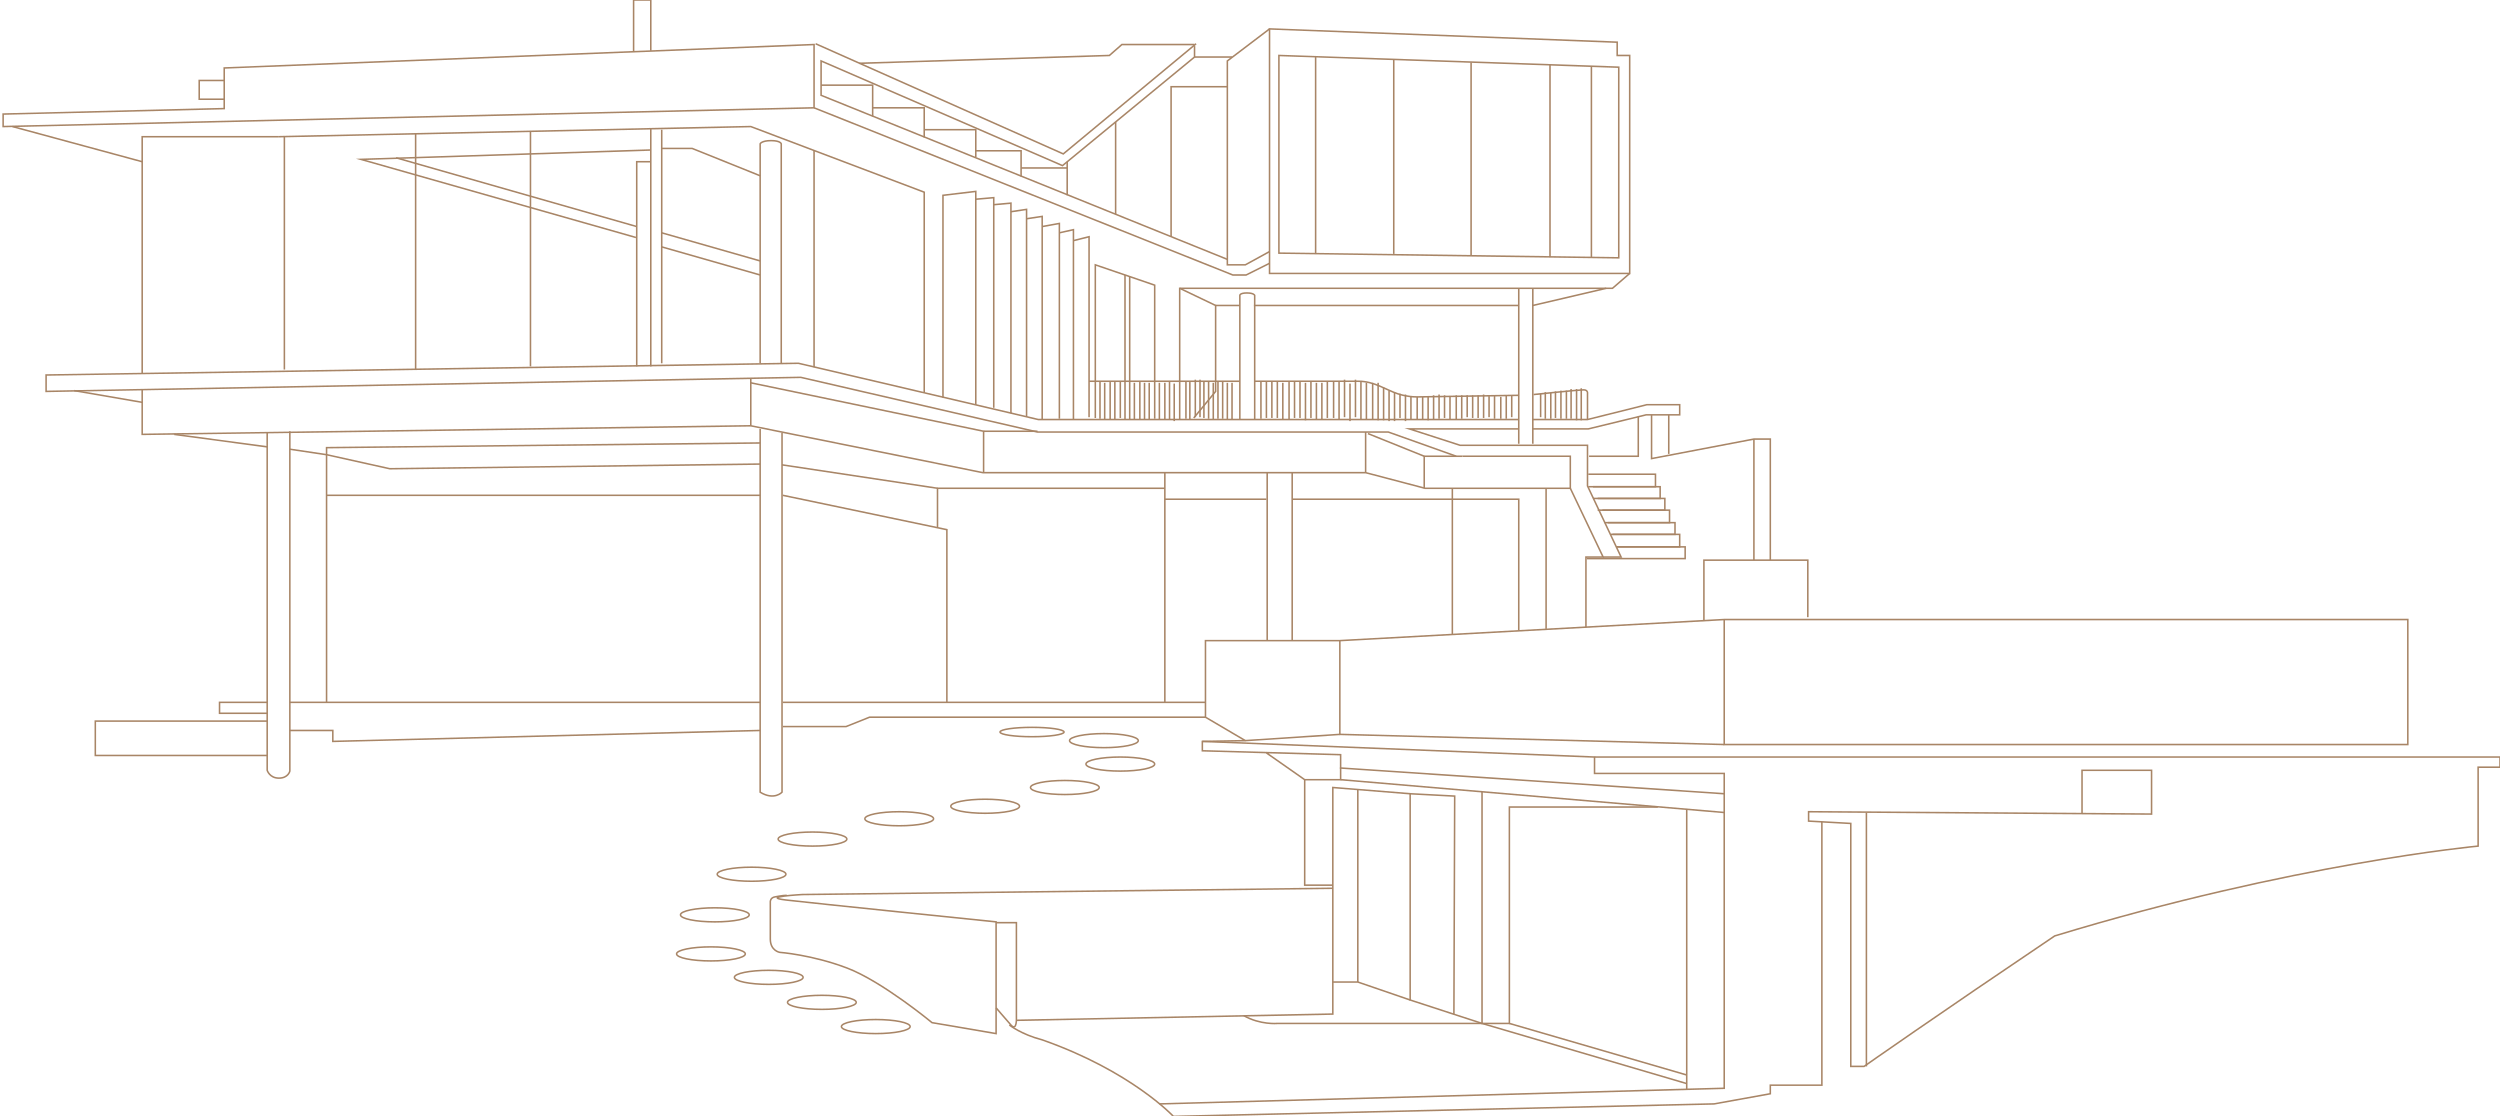 <svg xmlns="http://www.w3.org/2000/svg" id="Layer_1" width="320" height="142.9" viewBox="0 0 320 142.9"><defs><style>      .st0 {        fill: none;        stroke: #a88566;        stroke-miterlimit: 10;        stroke-width: .2px;      }    </style></defs><polygon class="st0" points="162.5 3.7 207 5.4 207 7.1 208.6 7.1 208.6 35 162.5 35 162.5 3.7"></polygon><polyline class="st0" points="162.5 3.7 157.1 7.8 157.1 33.9 159.4 33.9 162.5 32.2"></polyline><polygon class="st0" points="207.2 8.6 163.7 7.1 163.7 32.4 207.2 33 207.2 8.6"></polygon><line class="st0" x1="168.4" y1="7.3" x2="168.4" y2="32.5"></line><line class="st0" x1="178.4" y1="7.6" x2="178.4" y2="32.5"></line><line class="st0" x1="188.3" y1="8" x2="188.3" y2="32.7"></line><line class="st0" x1="198.4" y1="8.3" x2="198.4" y2="32.9"></line><line class="st0" x1="203.7" y1="8.5" x2="203.7" y2="33"></line><polyline class="st0" points="208.6 35 206.4 36.9 151 36.9 151 53.7"></polyline><line class="st0" x1="194.4" y1="36.9" x2="194.4" y2="56.8"></line><line class="st0" x1="196.2" y1="36.9" x2="196.2" y2="56.8"></line><polyline class="st0" points="196.2 53.7 203.2 53.7 210.8 51.8 215 51.8 215 53.1 210.7 53.1 203.3 54.9 196.2 54.9"></polyline><polyline class="st0" points="194.4 53.7 132.9 53.7 102.2 46.5 5.9 48 5.9 50.1 102.5 48.3 132.8 55.3 177.7 55.3 186.4 58.4"></polyline><polyline class="st0" points="18.2 49.9 18.2 55.6 96.1 54.5 125.8 60.5 174.8 60.5 182.4 62.5 201 62.5 201 58.4 187.2 58.4"></polyline><polyline class="st0" points="125.9 60.5 125.9 55.2 96.1 49"></polyline><line class="st0" x1="174.8" y1="55.3" x2="174.8" y2="60.5"></line><polyline class="st0" points="187.2 58.4 182.3 58.4 182.3 62.5"></polyline><line class="st0" x1="175.1" y1="55.5" x2="182.3" y2="58.4"></line><path class="st0" d="M208.4,78.2"></path><path class="st0" d="M210.7,78.2"></path><line class="st0" x1="213.6" y1="53.1" x2="213.6" y2="58.1"></line><polyline class="st0" points="211.4 53.1 211.4 58.7 224.5 56.2 226.6 56.2 226.6 71.7"></polyline><line class="st0" x1="224.5" y1="56.2" x2="224.5" y2="71.7"></line><polyline class="st0" points="209.7 53.3 209.7 58.4 203.4 58.4"></polyline><polyline class="st0" points="231.4 79 231.4 71.7 218.1 71.7 218.1 79.4"></polyline><polyline class="st0" points="220.7 79.3 220.7 95.3 308.2 95.3 308.2 79.3 220.7 79.3 171.5 82 154.3 82 154.3 91.8 159.4 94.8 171.5 94"></polyline><polyline class="st0" points="220.7 95.3 171.5 94 171.5 82"></polyline><polyline class="st0" points="162 96.3 167 99.8 171.6 99.8 171.6 96.6 153.9 96.1 153.9 94.9 159.4 94.8"></polyline><polyline class="st0" points="153.9 94.9 204.1 96.9 204.1 99 220.7 99 220.7 139.3 148.4 141.3"></polyline><line class="st0" x1="220.7" y1="101.6" x2="171.5" y2="98.3"></line><path class="st0" d="M204.1,96.9h115.9v1.3h-2.8v10.1s-23.7,2.2-54.2,11.5c-15,10.1-24.4,16.7-24.4,16.7h-1.7v-31.1l-5.4-.3v-1.2l43.9.3v-5.6h-8.9v5.5"></path><line class="st0" x1="238.9" y1="104" x2="238.9" y2="136.5"></line><path class="st0" d="M233.2,105.2v33.7h-6.6v1.1l-7.2,1.3-69.2,1.6s-5.4-5.8-16.8-9.8c-2.7-.7-4.2-1.9-4.2-1.9"></path><line class="st0" x1="171.6" y1="99.8" x2="220.7" y2="104"></line><polyline class="st0" points="189.7 101.3 189.7 131 193.2 131 193.2 103.3 212.2 103.3"></polyline><line class="st0" x1="215.9" y1="139.4" x2="215.9" y2="103.6"></line><polyline class="st0" points="186.1 129.8 186.2 101.9 180.5 101.6 180.5 128 189.7 131 215.9 138.7"></polyline><polyline class="st0" points="180.5 101.6 170.6 100.8 170.6 129.8 130.1 130.6"></polyline><path class="st0" d="M170.6,113.7l-67.9.8s-5.5.3-2.1.7c3.4.4,26.9,2.8,26.9,2.8v14.3l-8.2-1.4s-6.4-5.3-10.9-7-8.6-2-8.6-2c0,0-1.2-.2-1.2-1.7v-4.8s0-.5.6-.6c0,0,1-.2,1.5-.2"></path><path class="st0" d="M167,113"></path><path class="st0" d="M167,99.8"></path><path class="st0" d="M127.5,118.1h2.6v12.1s.1,1.9-.7,1-1.9-2.2-1.9-2.2"></path><polyline class="st0" points="167 99.8 167 113.3 170.6 113.3"></polyline><line class="st0" x1="165.4" y1="60.5" x2="165.4" y2="82"></line><line class="st0" x1="162.2" y1="60.5" x2="162.2" y2="82"></line><line class="st0" x1="185.9" y1="62.5" x2="185.9" y2="81.2"></line><polyline class="st0" points="194.4 80.7 194.4 63.9 165.4 63.9"></polyline><line class="st0" x1="197.9" y1="80.5" x2="197.9" y2="62.5"></line><polyline class="st0" points="203 80.3 203 71.3 205.2 71.3 201 62.5"></polyline><polyline class="st0" points="203.3 60.7 211.9 60.7 211.9 62.3 203.3 62.3"></polyline><polyline class="st0" points="203.9 62.3 212.5 62.3 212.5 63.8 203.9 63.8"></polyline><polyline class="st0" points="204.5 63.8 213.1 63.8 213.1 65.3 204.5 65.3"></polyline><polyline class="st0" points="205.1 65.3 213.7 65.3 213.7 66.9 205.4 66.9"></polyline><polyline class="st0" points="205.8 66.9 214.4 66.9 214.4 68.4 206.2 68.4"></polyline><polyline class="st0" points="206.4 68.4 215 68.4 215 70 206.9 70"></polyline><polyline class="st0" points="206.9 70 215.7 70 215.7 71.5 203.1 71.5"></polyline><polyline class="st0" points="205.2 71.3 207.5 71.3 203.2 62.2 203.2 57 186.9 57 180.4 54.9 194.4 54.9"></polyline><polyline class="st0" points="154.3 91.8 117.8 91.8 111.3 91.8 108.3 93 100.2 93"></polyline><line class="st0" x1="154.3" y1="89.9" x2="100.2" y2="89.9"></line><line class="st0" x1="149.1" y1="89.9" x2="149.1" y2="60.5"></line><polyline class="st0" points="149.1 62.5 120 62.5 120 67.5"></polyline><path class="st0" d="M100.1,55.4v46s-1,1.1-2.8,0v-46.5"></path><line class="st0" x1="97.3" y1="89.9" x2="37.1" y2="89.9"></line><polyline class="st0" points="97.3 93.5 42.6 94.9 42.6 93.5 37.1 93.5"></polyline><path class="st0" d="M37.1,55.2v43.5s-.2.9-1.4.9-1.5-1-1.5-1v-43.2"></path><polyline class="st0" points="34.2 89.9 28.1 89.9 28.1 91.3 34.2 91.3"></polyline><polyline class="st0" points="41.8 89.9 41.8 57.3 97.3 56.7"></polyline><line class="st0" x1="22.3" y1="55.6" x2="34.2" y2="57.2"></line><polyline class="st0" points="37.1 57.5 41.8 58.2 49.9 60 97.3 59.4"></polyline><polyline class="st0" points="121.2 89.9 121.2 67.8 100.2 63.4"></polyline><line class="st0" x1="41.8" y1="63.4" x2="97.3" y2="63.4"></line><line class="st0" x1="120" y1="62.5" x2="100.1" y2="59.5"></line><line class="st0" x1="96.1" y1="54.5" x2="96.1" y2="48.4"></line><line class="st0" x1="125.9" y1="55.2" x2="132.8" y2="55.2"></line><line class="st0" x1="18.2" y1="51.5" x2="9.5" y2="50"></line><path class="st0" d="M35.6,47.1"></path><polyline class="st0" points="18.2 47.8 18.2 17.5 35.6 17.5"></polyline><polygon class="st0" points=".4 16.2 104.2 13.8 104.2 5.7 28.7 8.7 28.7 13.9 .4 14.6 .4 16.2"></polygon><line class="st0" x1="1.6" y1="16.2" x2="18.2" y2="20.7"></line><polyline class="st0" points="28.7 10.3 25.5 10.3 25.5 12.7 28.7 12.7"></polyline><polyline class="st0" points="81.1 6.6 81.1 0 83.3 0 83.3 6.5"></polyline><line class="st0" x1="84.7" y1="46.5" x2="84.7" y2="16.6"></line><polyline class="st0" points="35.6 17.5 96.1 16.2 118.3 24.6 118.3 50.3"></polyline><path class="st0" d="M97.3,46.5v-28.1s.2-.4,1.4-.4,1.3.4,1.3.4v28.1"></path><polyline class="st0" points="83.3 19.2 46.2 20.4 81.4 30.4"></polyline><path class="st0" d="M97.3,22.5"></path><line class="st0" x1="84.7" y1="31.6" x2="97.3" y2="35.2"></line><polyline class="st0" points="81.5 46.9 81.5 20.7 83.3 20.7"></polyline><line class="st0" x1="50.7" y1="20.2" x2="81.5" y2="29"></line><line class="st0" x1="84.7" y1="29.8" x2="97.3" y2="33.4"></line><polyline class="st0" points="104.2 13.8 157.8 35.2 159.5 35.2 162.5 33.7"></polyline><polyline class="st0" points="153.1 5.6 136.1 19.7 104.4 5.6"></polyline><polyline class="st0" points="110 8.1 142 7.1 143.6 5.7 152.9 5.7"></polyline><polyline class="st0" points="152.9 5.9 152.9 7.3 136 21.2 105.1 7.8 105.1 12.2 157.1 33.2"></polyline><line class="st0" x1="152.9" y1="7.3" x2="157.7" y2="7.3"></line><polyline class="st0" points="149.9 30.3 149.9 11.1 157.1 11.1"></polyline><line class="st0" x1="142.8" y1="27.4" x2="142.8" y2="15.6"></line><line class="st0" x1="136.6" y1="25" x2="136.6" y2="20.7"></line><polyline class="st0" points="105.1 10.9 111.7 10.9 111.7 14.9"></polyline><polyline class="st0" points="111.7 13.8 118.3 13.8 118.3 17.6"></polyline><polyline class="st0" points="118.3 16.6 124.9 16.6 124.9 20.1"></polyline><polyline class="st0" points="124.9 19.3 130.7 19.3 130.7 22.6"></polyline><line class="st0" x1="130.7" y1="21.5" x2="136.6" y2="21.5"></line><line class="st0" x1="83.3" y1="16.5" x2="83.3" y2="46.9"></line><line class="st0" x1="104.2" y1="19.2" x2="104.2" y2="47"></line><polyline class="st0" points="34.2 96.7 12.2 96.7 12.2 92.3 34.2 92.3"></polyline><line class="st0" x1="193.2" y1="131" x2="215.9" y2="137.6"></line><polyline class="st0" points="180.5 128 173.8 125.7 170.6 125.7"></polyline><line class="st0" x1="173.8" y1="125.7" x2="173.8" y2="101.1"></line><path class="st0" d="M189.7,131h-26.2s-2.2.2-4.3-1"></path><path class="st0" d="M158.7,53.7v-15.9s0-.3.9-.3,1,.3,1,.3v15.9"></path><polyline class="st0" points="151 36.9 155.6 39.1 155.6 50.1 152.8 53.5"></polyline><line class="st0" x1="155.6" y1="39.1" x2="158.7" y2="39.1"></line><line class="st0" x1="160.5" y1="39.1" x2="194.4" y2="39.1"></line><line class="st0" x1="205.6" y1="36.9" x2="196.2" y2="39.1"></line><path class="st0" d="M203.2,53.7v-3.3s.1-.5-.5-.5-6.4.6-6.4.6"></path><path class="st0" d="M194.4,50.6l-12.7.2s-1.3.1-2.8-.4-3-1.6-5-1.6h-13.3"></path><line class="st0" x1="158.7" y1="48.8" x2="139.4" y2="48.8"></line><line class="st0" x1="140.8" y1="48.8" x2="140.8" y2="53.6"></line><line class="st0" x1="141.4" y1="49" x2="141.4" y2="53.7"></line><line class="st0" x1="142.1" y1="48.9" x2="142.1" y2="53.7"></line><line class="st0" x1="142.7" y1="48.9" x2="142.7" y2="53.7"></line><line class="st0" x1="143.4" y1="48.8" x2="143.4" y2="53.5"></line><line class="st0" x1="145.2" y1="49" x2="145.2" y2="53.7"></line><line class="st0" x1="145.9" y1="48.9" x2="145.9" y2="53.7"></line><line class="st0" x1="146.5" y1="49" x2="146.5" y2="53.7"></line><line class="st0" x1="147.1" y1="49" x2="147.1" y2="53.7"></line><line class="st0" x1="148.4" y1="49" x2="148.4" y2="53.7"></line><line class="st0" x1="149.1" y1="49" x2="149.1" y2="53.7"></line><line class="st0" x1="149.7" y1="48.9" x2="149.7" y2="53.7"></line><line class="st0" x1="150.3" y1="49.1" x2="150.3" y2="53.9"></line><line class="st0" x1="151.8" y1="48.8" x2="151.8" y2="53.6"></line><line class="st0" x1="152.3" y1="48.9" x2="152.3" y2="53.7"></line><line class="st0" x1="153" y1="48.6" x2="153" y2="53.4"></line><line class="st0" x1="153.6" y1="48.6" x2="153.6" y2="53.4"></line><line class="st0" x1="154.1" y1="48.8" x2="154.1" y2="53.5"></line><line class="st0" x1="154.7" y1="48.8" x2="154.7" y2="53.6"></line><line class="st0" x1="155.3" y1="49" x2="155.3" y2="53.7"></line><line class="st0" x1="155.9" y1="48.8" x2="155.9" y2="53.6"></line><line class="st0" x1="156.5" y1="48.8" x2="156.5" y2="53.6"></line><line class="st0" x1="157.1" y1="49" x2="157.1" y2="53.7"></line><line class="st0" x1="157.7" y1="49" x2="157.7" y2="53.7"></line><line class="st0" x1="161.4" y1="48.8" x2="161.4" y2="53.6"></line><line class="st0" x1="162.1" y1="48.8" x2="162.1" y2="53.5"></line><line class="st0" x1="162.8" y1="48.8" x2="162.8" y2="53.5"></line><line class="st0" x1="163.5" y1="48.8" x2="163.5" y2="53.5"></line><line class="st0" x1="164.2" y1="49" x2="164.2" y2="53.7"></line><line class="st0" x1="165" y1="48.9" x2="165" y2="53.7"></line><line class="st0" x1="165.7" y1="48.8" x2="165.7" y2="53.5"></line><line class="st0" x1="166.4" y1="48.8" x2="166.4" y2="53.5"></line><line class="st0" x1="167.1" y1="49" x2="167.1" y2="53.8"></line><line class="st0" x1="167.8" y1="48.8" x2="167.8" y2="53.5"></line><line class="st0" x1="168.5" y1="49" x2="168.5" y2="53.7"></line><line class="st0" x1="169.2" y1="49" x2="169.2" y2="53.7"></line><line class="st0" x1="169.9" y1="48.8" x2="169.9" y2="53.5"></line><line class="st0" x1="170.7" y1="48.8" x2="170.7" y2="53.5"></line><line class="st0" x1="171.4" y1="48.9" x2="171.4" y2="53.7"></line><line class="st0" x1="172.1" y1="48.6" x2="172.1" y2="53.4"></line><line class="st0" x1="172.8" y1="49.1" x2="172.8" y2="53.9"></line><line class="st0" x1="173.5" y1="48.6" x2="173.5" y2="53.4"></line><line class="st0" x1="174.2" y1="48.9" x2="174.2" y2="53.7"></line><line class="st0" x1="174.9" y1="49" x2="174.9" y2="53.7"></line><line class="st0" x1="175.7" y1="49" x2="175.7" y2="53.7"></line><line class="st0" x1="176.4" y1="49" x2="176.4" y2="53.8"></line><line class="st0" x1="177.1" y1="49.6" x2="177.1" y2="53.8"></line><line class="st0" x1="177.8" y1="50" x2="177.8" y2="53.9"></line><line class="st0" x1="178.5" y1="50.2" x2="178.5" y2="53.9"></line><line class="st0" x1="179.2" y1="50.4" x2="179.2" y2="53.5"></line><line class="st0" x1="179.9" y1="50.5" x2="179.9" y2="53.9"></line><line class="st0" x1="180.6" y1="50.7" x2="180.6" y2="53.7"></line><line class="st0" x1="181.4" y1="50.8" x2="181.4" y2="53.7"></line><line class="st0" x1="182.1" y1="50.8" x2="182.1" y2="53.7"></line><line class="st0" x1="182.8" y1="50.7" x2="182.8" y2="53.8"></line><line class="st0" x1="183.5" y1="50.6" x2="183.5" y2="53.7"></line><line class="st0" x1="184.2" y1="50.5" x2="184.2" y2="53.6"></line><line class="st0" x1="184.9" y1="50.6" x2="184.9" y2="53.5"></line><line class="st0" x1="185.6" y1="50.7" x2="185.6" y2="53.7"></line><line class="st0" x1="186.4" y1="50.6" x2="186.4" y2="53.7"></line><line class="st0" x1="187.1" y1="50.6" x2="187.1" y2="53.6"></line><line class="st0" x1="187.8" y1="50.6" x2="187.8" y2="53.4"></line><line class="st0" x1="188.5" y1="50.6" x2="188.5" y2="53.5"></line><line class="st0" x1="189.2" y1="50.6" x2="189.2" y2="53.5"></line><line class="st0" x1="189.9" y1="50.5" x2="189.9" y2="53.5"></line><line class="st0" x1="190.6" y1="50.7" x2="190.6" y2="53.4"></line><line class="st0" x1="191.3" y1="50.6" x2="191.3" y2="53.6"></line><line class="st0" x1="192.1" y1="50.8" x2="192.1" y2="53.6"></line><line class="st0" x1="192.8" y1="50.6" x2="192.8" y2="53.6"></line><line class="st0" x1="193.5" y1="50.6" x2="193.5" y2="53.4"></line><line class="st0" x1="197.2" y1="50.4" x2="197.2" y2="53.4"></line><line class="st0" x1="197.8" y1="50.2" x2="197.8" y2="53.6"></line><line class="st0" x1="198.5" y1="50.3" x2="198.5" y2="53.6"></line><line class="st0" x1="199.1" y1="50.1" x2="199.1" y2="53.5"></line><line class="st0" x1="199.8" y1="50" x2="199.8" y2="53.6"></line><line class="st0" x1="200.5" y1="50" x2="200.5" y2="53.6"></line><line class="st0" x1="201.1" y1="49.8" x2="201.1" y2="53.6"></line><line class="st0" x1="201.8" y1="49.8" x2="201.8" y2="53.8"></line><line class="st0" x1="202.4" y1="49.7" x2="202.4" y2="53.8"></line><polyline class="st0" points="120.7 50.9 120.7 25 124.9 24.5 124.9 51.8"></polyline><polyline class="st0" points="124.9 25.5 127.2 25.3 127.2 52.2"></polyline><polyline class="st0" points="127.2 26.2 129.4 26 129.4 52.9"></polyline><polyline class="st0" points="129.4 27.1 131.4 26.8 131.4 53.3"></polyline><polyline class="st0" points="131.4 28 133.4 27.7 133.4 53.7"></polyline><polyline class="st0" points="133.4 29 135.6 28.6 135.6 53.6"></polyline><polyline class="st0" points="135.6 29.8 137.4 29.4 137.4 53.7"></polyline><polyline class="st0" points="137.4 30.8 139.4 30.3 139.4 53.4"></polyline><polyline class="st0" points="84.7 19 88.6 19 97.3 22.5"></polyline><line class="st0" x1="67.9" y1="16.8" x2="67.9" y2="46.9"></line><line class="st0" x1="53.2" y1="17.1" x2="53.2" y2="47.3"></line><polyline class="st0" points="147.8 53.6 147.8 48.8 147.8 36.5 140.2 33.9 140.2 48.8 140.2 53.5"></polyline><polyline class="st0" points="144 35.2 144 49 144 53.7"></polyline><polyline class="st0" points="144.6 35.4 144.6 49 144.6 53.7"></polyline><line class="st0" x1="162.1" y1="63.9" x2="149.1" y2="63.9"></line><ellipse class="st0" cx="132.1" cy="93.7" rx="4.1" ry=".6"></ellipse><ellipse class="st0" cx="141.3" cy="94.8" rx="4.4" ry=".9"></ellipse><ellipse class="st0" cx="143.4" cy="97.8" rx="4.4" ry=".9"></ellipse><ellipse class="st0" cx="136.3" cy="100.8" rx="4.4" ry=".9"></ellipse><ellipse class="st0" cx="126.1" cy="103.2" rx="4.4" ry=".9"></ellipse><ellipse class="st0" cx="115.1" cy="104.8" rx="4.4" ry=".9"></ellipse><ellipse class="st0" cx="104" cy="107.4" rx="4.4" ry=".9"></ellipse><ellipse class="st0" cx="96.2" cy="111.9" rx="4.4" ry=".9"></ellipse><ellipse class="st0" cx="91.5" cy="117.1" rx="4.4" ry=".9"></ellipse><ellipse class="st0" cx="91" cy="122.1" rx="4.4" ry=".9"></ellipse><ellipse class="st0" cx="98.4" cy="125.1" rx="4.4" ry=".9"></ellipse><ellipse class="st0" cx="105.2" cy="128.3" rx="4.4" ry=".9"></ellipse><ellipse class="st0" cx="112.1" cy="131.4" rx="4.4" ry=".9"></ellipse><path class="st0" d="M35.6,47.1"></path><line class="st0" x1="36.4" y1="47.3" x2="36.4" y2="17.5"></line></svg>